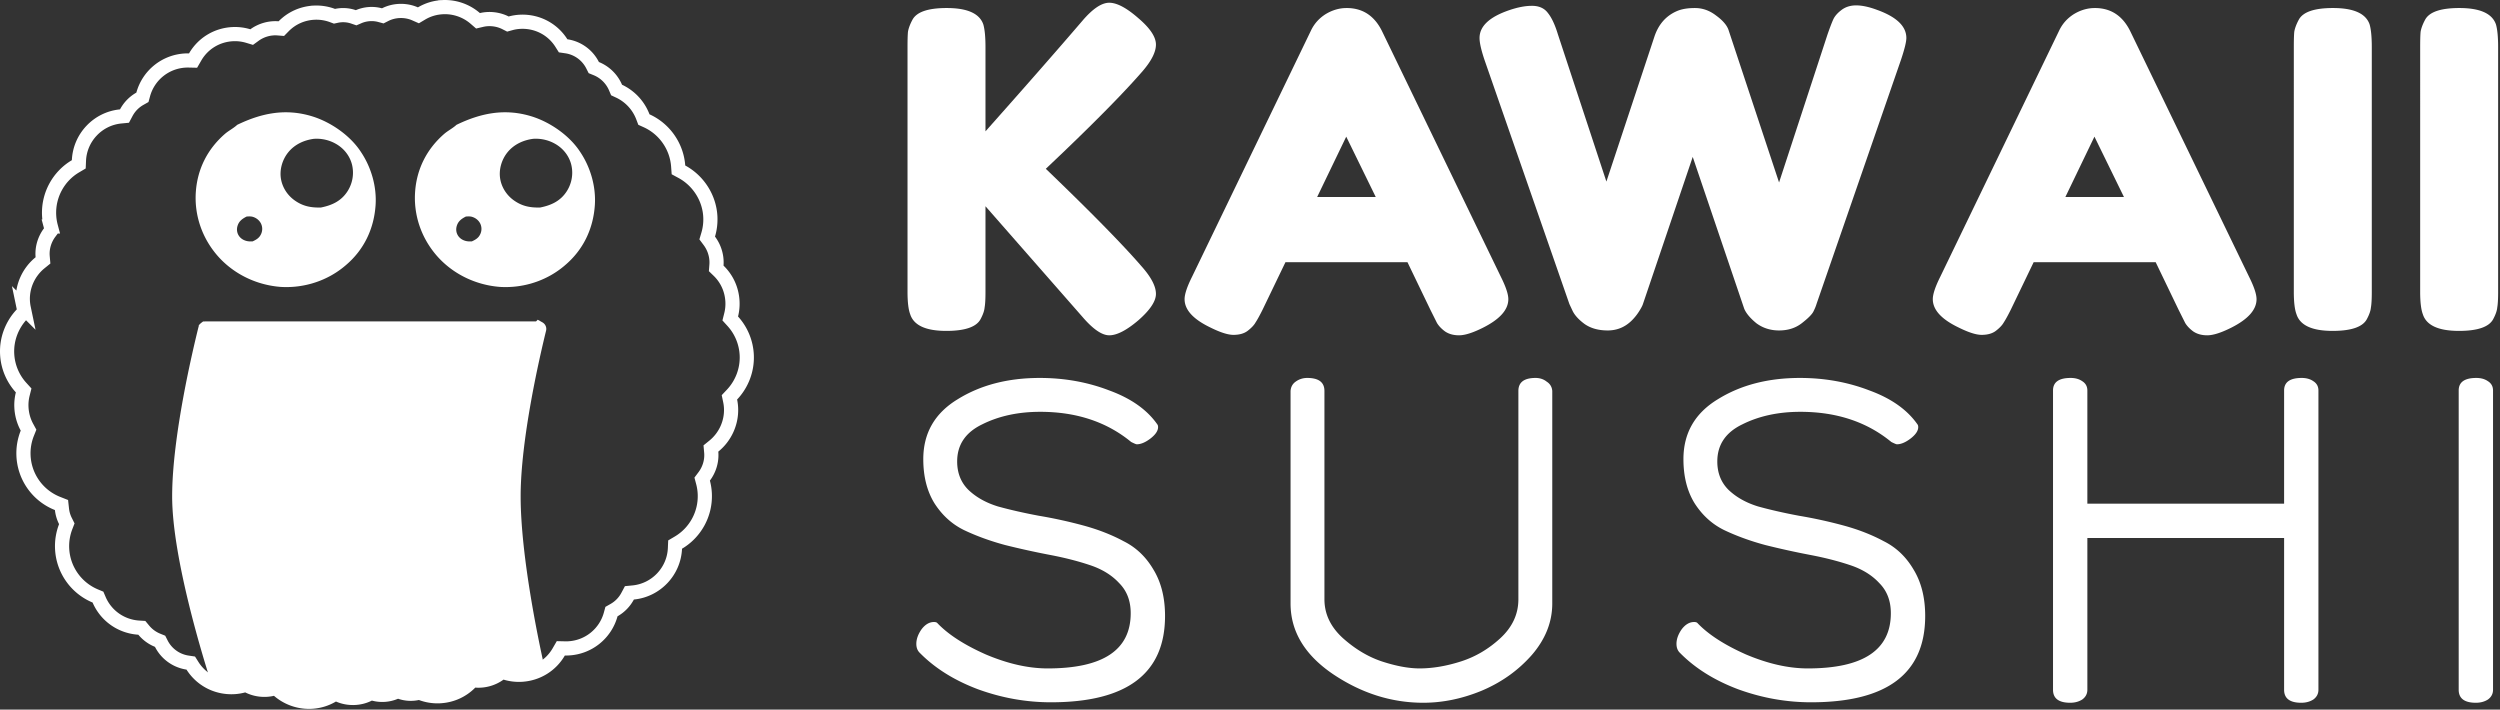 <svg xmlns="http://www.w3.org/2000/svg" width="2128" height="604" fill="none"><rect width="100%" height="100%" fill="#333333" stroke="none"/><path fill="#fff" d="M890.207 143.685c38.242 36.743 65.362 64.363 81.359 82.859 8.248 9.248 12.372 17.122 12.372 23.62 0 6.249-4.999 13.748-14.997 22.496-9.998 8.498-18.246 12.747-24.745 12.747-6.249 0-13.872-5.249-22.871-15.746l-82.483-94.107v73.111c0 5.998-.25 10.373-.75 13.122-.25 2.75-1.375 5.999-3.375 9.748-3.499 6.749-13.247 10.123-29.244 10.123-17.497 0-27.745-4.749-30.744-14.247-1.5-3.999-2.25-10.373-2.25-19.121V39.83c0-5.748.125-9.998.375-12.747.5-3 1.75-6.374 3.75-10.123 3.499-6.749 13.247-10.123 29.244-10.123 17.497 0 27.87 4.624 31.119 13.872 1.25 4.25 1.875 10.748 1.875 19.496v71.611c33.993-38.242 61.488-69.611 82.483-94.106 8.749-10.248 16.372-15.372 22.871-15.372 6.499 0 14.747 4.374 24.745 13.122 9.998 8.498 14.997 15.997 14.997 22.496 0 6.248-3.749 13.747-11.248 22.495-14.497 16.747-36.992 39.743-67.486 68.987l-14.997 14.247ZM1176.28 26.333l101.23 209.209c4.25 8.499 6.38 14.872 6.38 19.121 0 8.999-7.25 17.122-21.75 24.371-8.5 4.249-15.24 6.373-20.24 6.373-4.75 0-8.75-1.124-12-3.374-3-2.249-5.25-4.624-6.75-7.123-1.25-2.5-3.12-6.249-5.62-11.248l-19.5-40.492h-103.85l-19.5 40.492c-2.5 4.999-4.5 8.623-6 10.873-1.25 2.249-3.5 4.624-6.75 7.123-3 2.25-7 3.375-12 3.375-4.74 0-11.37-2.125-19.87-6.374-14.49-6.999-21.74-14.997-21.74-23.996 0-4.249 2.12-10.622 6.37-19.121l101.23-209.584c2.75-5.749 6.87-10.373 12.37-13.872 5.75-3.5 11.75-5.25 18-5.25 13.5 0 23.5 6.5 29.99 19.497Zm-30.36 89.982-24.75 51.365h49.87l-25.12-51.365ZM1597.57 8.336c16.75 6 25.12 13.998 25.12 23.996 0 3.25-1.5 9.373-4.5 18.371l-71.98 208.085c-.5 1.749-1.38 3.874-2.63 6.373-1.25 2.5-4.62 5.874-10.12 10.123-5.25 4-11.62 5.999-19.12 5.999-7.25 0-13.63-1.999-19.12-5.999-5.25-4.249-8.75-8.373-10.5-12.372l-43.87-129.35c-27.74 81.984-41.87 123.726-42.37 125.226-.5 1.499-1.62 3.624-3.37 6.373a43.877 43.877 0 0 1-6 7.499c-5.75 5.749-12.62 8.623-20.62 8.623-8 0-14.62-1.874-19.87-5.624-5-3.749-8.37-7.498-10.12-11.247l-2.63-5.624-72.36-208.085c-2.75-8.248-4.12-14.372-4.12-18.371 0-9.998 8.37-17.872 25.12-23.62 7.25-2.5 13.74-3.75 19.49-3.75 6 0 10.5 2 13.5 5.999 3.25 4 6.12 10.123 8.62 18.371l41.25 125.226 40.86-123.351c3.5-10.498 9.88-17.747 19.12-21.746 4-1.75 9.13-2.624 15.38-2.624 6.49 0 12.49 2.124 17.99 6.373 5.5 4 9 7.999 10.5 11.998l43.12 130.1 41.24-125.976c2-5.748 3.62-9.998 4.87-12.747 1.25-2.75 3.5-5.374 6.75-7.874 3.5-2.75 7.75-4.124 12.75-4.124s10.87 1.25 17.62 3.75Zm215.59 17.997 101.23 209.209c4.25 8.499 6.38 14.872 6.38 19.121 0 8.999-7.25 17.122-21.75 24.371-8.5 4.249-15.25 6.373-20.25 6.373-4.74 0-8.74-1.124-11.99-3.374-3-2.249-5.25-4.624-6.75-7.123-1.25-2.5-3.13-6.249-5.63-11.248l-19.49-40.492h-103.86l-19.49 40.492c-2.5 4.999-4.5 8.623-6 10.873-1.25 2.249-3.5 4.624-6.75 7.123-3 2.25-7 3.375-12 3.375-4.75 0-11.37-2.125-19.87-6.374-14.5-6.999-21.74-14.997-21.74-23.996 0-4.249 2.12-10.622 6.37-19.121L1752.8 25.958c2.75-5.749 6.87-10.373 12.37-13.872 5.75-3.5 11.75-5.25 18-5.25 13.5 0 23.49 6.5 29.99 19.497Zm-30.37 89.982-24.74 51.365h49.86l-25.12-51.365ZM1952.5 39.83c0-5.748.13-9.998.38-12.747.5-3 1.75-6.374 3.75-10.123 3.5-6.749 13.25-10.123 29.24-10.123 17.5 0 27.87 4.624 31.12 13.872 1.25 4.25 1.88 10.748 1.88 19.496v208.46c0 5.998-.25 10.373-.75 13.122-.25 2.75-1.38 5.999-3.38 9.748-3.5 6.749-13.25 10.123-29.24 10.123-17.5 0-27.75-4.749-30.75-14.247-1.5-3.999-2.25-10.373-2.25-19.121V39.83Zm107.55 0c0-5.748.12-9.998.37-12.747.5-3 1.75-6.374 3.75-10.123 3.5-6.749 13.25-10.123 29.24-10.123 17.5 0 27.87 4.624 31.12 13.872 1.25 4.25 1.88 10.748 1.88 19.496v208.46c0 5.998-.25 10.373-.75 13.122-.25 2.75-1.38 5.999-3.38 9.748-3.5 6.749-13.24 10.123-29.24 10.123-17.5 0-27.75-4.749-30.74-14.247-1.5-3.999-2.25-10.373-2.25-19.121V39.83ZM779.982 548.023c0-3.95 1.448-8.031 4.344-12.244 3.16-4.213 6.715-6.32 10.664-6.32 1.317 0 2.239.263 2.765.79 9.216 9.743 23.04 18.695 41.472 26.858 18.695 7.899 36.205 11.849 52.531 11.849 47.132 0 70.699-15.667 70.699-47.001 0-10.533-3.292-19.09-9.874-25.673-6.32-6.846-14.746-11.981-25.278-15.404-10.269-3.423-21.724-6.319-34.362-8.689a688.909 688.909 0 0 1-37.522-8.295c-12.639-3.423-24.225-7.636-34.758-12.638-10.269-5.003-18.695-12.639-25.278-22.909-6.319-10.269-9.479-22.776-9.479-37.522 0-22.118 9.743-39.101 29.228-50.95 19.485-12.113 42.788-18.169 69.909-18.169 21.065 0 40.814 3.555 59.245 10.664 18.695 6.846 32.388 16.589 41.077 29.228.263.526.395 1.185.395 1.975 0 3.159-2.238 6.451-6.714 9.874-4.213 3.16-8.031 4.739-11.455 4.739-.526 0-2.106-.658-4.739-1.974-20.802-17.116-46.606-25.673-77.414-25.673-18.695 0-35.152 3.554-49.371 10.664-14.219 6.846-21.328 17.378-21.328 31.597 0 9.743 3.16 17.774 9.479 24.093 6.583 6.32 15.009 11.059 25.278 14.219 10.533 2.897 22.118 5.53 34.757 7.899a390.841 390.841 0 0 1 37.917 8.295c12.639 3.423 24.093 7.899 34.362 13.429 10.533 5.266 18.959 13.297 25.278 24.093 6.583 10.796 9.875 23.961 9.875 39.497 0 48.976-32.388 73.464-97.163 73.464-21.065 0-41.735-3.687-62.01-11.059-20.275-7.637-36.863-18.037-49.766-31.203-1.843-1.843-2.764-4.345-2.764-7.504Zm318.538-34.363V332.765c.27-3.423 1.71-6.056 4.35-7.899 2.89-2.107 6.19-3.16 9.87-3.16 9.74 0 14.62 3.686 14.62 11.059v177.341c0 12.375 5.13 23.303 15.4 32.782 10.53 9.479 21.72 16.194 33.57 20.143 12.11 3.95 22.78 5.925 31.99 5.925 11.06 0 22.78-1.975 35.16-5.925 12.37-3.949 23.56-10.532 33.57-19.748 10.27-9.479 15.4-20.538 15.4-33.177V332.765c0-7.373 4.87-11.059 14.62-11.059 3.68 0 6.84 1.053 9.48 3.16 2.89 1.843 4.47 4.476 4.74 7.899V513.66c0 15.799-5.8 30.413-17.38 43.842-11.59 13.165-25.81 23.303-42.66 30.412-16.59 6.847-33.18 10.27-49.77 10.27-27.12 0-52.79-8.163-77.01-24.488-23.97-16.326-35.95-36.337-35.95-60.036Zm328.5 34.363c0-3.95 1.44-8.031 4.34-12.244 3.16-4.213 6.72-6.32 10.67-6.32 1.31 0 2.23.263 2.76.79 9.22 9.743 23.04 18.695 41.47 26.858 18.7 7.899 36.21 11.849 52.53 11.849 47.14 0 70.7-15.667 70.7-47.001 0-10.533-3.29-19.09-9.87-25.673-6.32-6.846-14.75-11.981-25.28-15.404-10.27-3.423-21.72-6.319-34.36-8.689a686.153 686.153 0 0 1-37.52-8.295c-12.64-3.423-24.23-7.636-34.76-12.638-10.27-5.003-18.7-12.639-25.28-22.909-6.32-10.269-9.48-22.776-9.48-37.522 0-22.118 9.74-39.101 29.23-50.95 19.48-12.113 42.79-18.169 69.91-18.169 21.06 0 40.81 3.555 59.24 10.664 18.7 6.846 32.39 16.589 41.08 29.228.26.526.39 1.185.39 1.975 0 3.159-2.23 6.451-6.71 9.874-4.21 3.16-8.03 4.739-11.45 4.739-.53 0-2.11-.658-4.74-1.974-20.81-17.116-46.61-25.673-77.42-25.673-18.69 0-35.15 3.554-49.37 10.664-14.22 6.846-21.33 17.378-21.33 31.597 0 9.743 3.16 17.774 9.48 24.093 6.59 6.32 15.01 11.059 25.28 14.219 10.53 2.897 22.12 5.53 34.76 7.899a390.06 390.06 0 0 1 37.91 8.295c12.64 3.423 24.1 7.899 34.37 13.429 10.53 5.266 18.96 13.297 25.27 24.093 6.59 10.796 9.88 23.961 9.88 39.497 0 48.976-32.39 73.464-97.16 73.464-21.07 0-41.74-3.687-62.01-11.059-20.28-7.637-36.87-18.037-49.77-31.203-1.84-1.843-2.76-4.345-2.76-7.504Zm320.51 39.101V332.37c0-7.109 5.01-10.664 15.01-10.664 3.95 0 7.24.922 9.88 2.765 2.89 1.843 4.34 4.476 4.34 7.899v96.372h167.47V332.37c0-7.109 5-10.664 15.01-10.664 3.95 0 7.24.922 9.87 2.765 2.9 1.843 4.34 4.476 4.34 7.899v254.754c0 3.424-1.44 6.188-4.34 8.295-2.9 1.843-6.32 2.765-10.27 2.765-9.74 0-14.61-3.687-14.61-11.06V457.97h-167.47v129.154c0 3.424-1.45 6.188-4.34 8.295-2.9 1.843-6.32 2.765-10.27 2.765-9.75 0-14.62-3.687-14.62-11.06Zm345.31 0V332.37c0-7.109 5.01-10.664 15.01-10.664 3.95 0 7.24.922 9.88 2.765 2.89 1.843 4.34 4.476 4.34 7.899v254.754c0 3.424-1.45 6.188-4.34 8.295-2.9 1.843-6.32 2.765-10.27 2.765-9.75 0-14.62-3.687-14.62-11.06Z"/><path stroke="#fff" stroke-width="12.068" d="M377.027 6.074c10.103-.436 19.991 3.086 27.524 9.613l2.333 2.021 3.004-.709c6.701-1.581 14.159-.725 20.369 2.419l2.079 1.053 2.247-.62a37.756 37.756 0 0 1 8.411-1.317h.001c14.339-.619 27.425 6.359 34.857 18.118l1.48 2.343 2.742.403a29.907 29.907 0 0 1 22.334 16.12l1.02 2.021 2.097.852c7.347 2.984 13.293 8.825 16.403 16.11l.906 2.123 2.092.976c9.306 4.342 16.635 12.232 20.287 21.838l.886 2.33 2.272 1.025c15.173 6.849 25.656 21.674 26.895 38.516l.242 3.292 2.903 1.572c14.073 7.617 23.546 22.387 24.239 38.531.222 5.166-.393 10.171-1.82 14.966l-.864 2.903 1.812 2.427c3.696 4.951 5.862 10.917 6.125 17.058v.006a30.01 30.01 0 0 1-.055 3.577l-.214 2.824 2.035 1.97c6.913 6.688 11.108 15.658 11.761 25.487l.051.954a38.46 38.46 0 0 1-1.113 11.065l-.789 3.138 2.178 2.394a45.895 45.895 0 0 1 11.879 28.903v.001c.536 12.423-4.088 24.561-12.593 33.551l-2.167 2.29.643 3.087c.418 2.008.672 4.035.758 6.076v.003c.539 12.513-5.061 24.583-14.657 32.352l-2.496 2.021.282 3.199c.018.196.032.398.045.606l.034.651c.291 6.859-1.896 13.726-6.044 19.261l-1.752 2.338.748 2.823a45.69 45.69 0 0 1 1.478 9.729c.735 17.117-8.089 33.021-22.445 41.504l-2.818 1.665-.141 3.27c-.841 19.488-16.015 35.613-35.548 37.513l-3.218.313-1.521 2.852a29.704 29.704 0 0 1-11.558 11.857l-2.182 1.238-.66 2.42c-4.46 16.324-18.973 28.174-36.329 28.918a40.28 40.28 0 0 1-2.557.023l-3.572-.082-1.789 3.093c-6.506 11.25-18.192 18.592-31.6 19.381l-.64.033a39.108 39.108 0 0 1-12.983-1.651l-2.87-.869-2.425 1.762c-5.723 4.157-12.981 6.229-20.01 5.664l-2.809-.226-1.976 2.008c-6.886 6.998-16.139 11.154-26.203 11.585h-.003a39.212 39.212 0 0 1-15.375-2.447l-1.657-.619-1.728.373a27.11 27.11 0 0 1-14.508-.886l-2.214-.764-2.148.929c-5.697 2.462-12.3 2.928-18.278 1.295l-2.247-.615-2.077 1.056c-7.734 3.93-17.383 4.205-25.418.66l-2.846-1.255-2.672 1.589c-5.307 3.155-11.268 4.986-17.594 5.354l-.613.031c-10.104.432-19.992-3.09-27.525-9.616l-2.328-2.018-3 .703c-6.713 1.574-14.171.719-20.382-2.419l-2.074-1.048-2.241.615a37.979 37.979 0 0 1-8.417 1.319c-14.347.616-27.435-6.366-34.863-18.131l-1.477-2.338-2.734-.408-.895-.147a30.084 30.084 0 0 1-21.443-15.966l-1.024-2.02-2.098-.847-.854-.361a29.961 29.961 0 0 1-10.952-8.252l-1.667-2.003-2.602-.159-.669-.047a38.86 38.86 0 0 1-4.694-.663l-.006-.001-.599-.127c-12.56-2.739-22.794-11.289-27.769-22.899l-.967-2.256-2.265-.94-.763-.325a45.94 45.94 0 0 1-27.46-39.311l-.044-.842a46.017 46.017 0 0 1 3.04-18.508l.957-2.486-1.191-2.383a29.411 29.411 0 0 1-2.934-9.956l-.397-3.613-3.382-1.337-.776-.316a45.88 45.88 0 0 1-28.185-40.451 45.819 45.819 0 0 1 3.245-19.009l1.055-2.634-1.356-2.492c-2.837-5.217-4.453-11.03-4.716-17.116a38.465 38.465 0 0 1 1.114-11.06l.789-3.138-2.178-2.393a45.873 45.873 0 0 1-11.824-27.89l-.055-1.013c-.533-12.424 4.089-24.559 12.598-33.556l2.166-2.29-.643-3.086a37.624 37.624 0 0 1-.759-6.08v-.003l-.02-.586c-.342-12.3 5.23-24.114 14.678-31.762l2.496-2.022-.283-3.199a24.607 24.607 0 0 1-.044-.606l-.035-.649c-.294-6.856 1.896-13.725 6.045-19.262l1.753-2.341-.75-2.826a45.351 45.351 0 0 1-1.447-9.101l-.03-.619c-.735-17.113 8.09-33.021 22.442-41.504l2.817-1.665.141-3.27c.84-19.484 16.018-35.613 35.547-37.51l3.22-.312 1.521-2.854a29.686 29.686 0 0 1 11.557-11.859l2.182-1.238.661-2.42c4.459-16.321 18.968-28.172 36.32-28.919l.001.001a39.834 39.834 0 0 1 2.564-.022l3.572.08 1.789-3.092c6.61-11.43 18.561-18.828 32.239-19.414l-.001-.001a39.076 39.076 0 0 1 12.981 1.652l2.871.87 2.425-1.763c5.728-4.163 12.996-6.235 20.01-5.667l2.81.227 1.977-2.01c6.891-7 16.142-11.154 26.205-11.585h-.001a39.313 39.313 0 0 1 15.4 2.458l1.651.618 1.725-.37a27.204 27.204 0 0 1 14.491.882l2.21.761 2.145-.926c5.705-2.46 12.315-2.93 18.288-1.3l2.245.614 2.076-1.055c7.739-3.931 17.377-4.207 25.418-.66l2.846 1.256 2.674-1.591c5.473-3.256 11.647-5.102 18.205-5.384h.001Z"/><path fill="#fff" stroke="#fff" stroke-width="12.068" d="M175.078 279.608h283.494c.085 0 .135.018.17.036a.391.391 0 0 1 .136.113.398.398 0 0 1 .077.157.344.344 0 0 1-.006.17c-5.681 23.18-21.811 93.212-21.811 142.395 0 51.583 15.568 124.912 19.768 143.786.005.021.003.04.004.055-3.65 1.68-8.208 3.44-11.44 3.793-3.756.411-9.578-.631-13.407-1.516a13.254 13.254 0 0 0-9.928 1.633c-2.304 1.42-5.239 3.029-7.296 3.65-2.339.705-6.186.934-9.112.958a13.392 13.392 0 0 0-8.782 3.384c-1.651 1.467-4.229 3.608-7.197 5.557-3.032 1.992-6.119 3.55-8.821 4.186-3.016.709-7.118.609-11.334.051-4.097-.543-7.761-1.44-9.654-1.951a13.537 13.537 0 0 0-5.368-.338c-.944.13-2.247.284-3.589.368-1.394.087-2.581.082-3.385-.018-1.125-.139-2.845-.615-4.479-1.157a13.477 13.477 0 0 0-9.409.35c-2.198.914-4.768 1.798-6.419 1.979-1.859.204-4.953-.21-7.333-.665a13.465 13.465 0 0 0-7.415.672c-3.099 1.206-8.078 2.858-11.287 2.913-2.927.05-7.453-1.189-10.668-2.271a13.34 13.34 0 0 0-9.579.412c-2.388 1.041-6.251 2.58-10.446 3.693-4.321 1.146-8.379 1.67-11.399 1.193-6.726-1.062-14.542-5.698-18.693-8.496a13.486 13.486 0 0 0-10.002-2.054c-3.039.567-6.727.969-8.905.543-1.854-.362-4.838-1.682-7.238-2.899a13.306 13.306 0 0 0-9.268-1.033c-3.111.786-7.471 1.648-10.266 1.469-2.699-.173-6.749-1.499-9.696-2.638-2.618-8.112-10.766-33.998-18.257-64.449-7.533-30.621-14.261-65.312-14.261-91.16 0-50.006 17.434-123.41 22.261-142.744.007-.029.015-.041.018-.047.005-.006.013-.016.027-.027a.315.315 0 0 1 .195-.053Z"/><path fill="#fff" d="M201.839 106.305c20.585-10.005 41.168-14.239 63.793-7.307 16.158 4.951 32.678 16.566 41.616 30.388 8.846 13.168 13.499 29.611 12.451 45.214-1.348 20.079-9.801 38.206-25.856 51.574a75.51 75.51 0 0 1-5.792 4.447 76.581 76.581 0 0 1-6.227 3.883 78.194 78.194 0 0 1-6.597 3.278 80.149 80.149 0 0 1-3.42 1.403 79.383 79.383 0 0 1-7.036 2.315 79.297 79.297 0 0 1-10.92 2.207 80.61 80.61 0 0 1-3.702.392 80.84 80.84 0 0 1-7.442.257 79.64 79.64 0 0 1-3.721-.133 82.093 82.093 0 0 1-18.622-3.622 80.915 80.915 0 0 1-10.534-4.198 78.392 78.392 0 0 1-6.616-3.591 78.24 78.24 0 0 1-9.157-6.49 76.197 76.197 0 0 1-8.064-7.69 79.01 79.01 0 0 1-2.507-2.928 76.998 76.998 0 0 1-6.578-9.433 76.17 76.17 0 0 1-3.546-6.754 75.166 75.166 0 0 1-2.834-7.052 74.215 74.215 0 0 1-3.43-14.722 72.982 72.982 0 0 1-.351-15.075c1.475-18.932 9.808-35.635 24.495-48.509 3.177-2.784 7.025-4.703 10.13-7.41.162-.142.311-.296.467-.444Zm13.423 78.295c-1.717-.521-3.534-.378-5.305-.283-3.804 1.924-6.591 3.973-7.799 8.077-.833 2.832-.475 5.872 1.206 8.362 1.692 2.505 4.448 4.067 7.503 4.568 1.418.233 2.745.208 4.175.137 3.485-1.578 5.979-3.18 7.397-6.74a10.426 10.426 0 0 0 .746-4.283 10.684 10.684 0 0 0-.098-1.086 10.675 10.675 0 0 0-.537-2.122 10.543 10.543 0 0 0-.431-1.011 10.721 10.721 0 0 0-1.223-1.876 11.143 11.143 0 0 0-2.514-2.282 11.496 11.496 0 0 0-3.12-1.461Zm54.348-66.512a32.997 32.997 0 0 0-2.415.08c-8.564 1.131-16.417 4.829-21.797 11.439-5.098 6.268-7.565 14.816-6.251 22.65.08.467.173.932.278 1.396a27.104 27.104 0 0 0 1.261 4.089 28.155 28.155 0 0 0 1.189 2.607c.221.425.454.844.697 1.257a28.053 28.053 0 0 0 2.467 3.557c.305.375.62.743.943 1.104.325.36.658.712 1 1.057a30.416 30.416 0 0 0 2.16 1.966 29.766 29.766 0 0 0 2.353 1.753c6.786 4.623 13.541 5.809 21.69 5.591 9.353-1.869 17.077-5.466 22.353-13.426.282-.427.553-.86.813-1.299a29.05 29.05 0 0 0 1.418-2.704 30.135 30.135 0 0 0 1.581-4.272 28.85 28.85 0 0 0 .895-4.449 29.119 29.119 0 0 0 .192-4.526 29.26 29.26 0 0 0-.844-5.98 28.01 28.01 0 0 0-.392-1.366 28.003 28.003 0 0 0-.996-2.664 27.034 27.034 0 0 0-1.27-2.556 27.368 27.368 0 0 0-1.534-2.424 27.405 27.405 0 0 0-1.78-2.266 28.09 28.09 0 0 0-2.009-2.086 29.458 29.458 0 0 0-5.887-4.294 32.222 32.222 0 0 0-4.328-2.039 32.185 32.185 0 0 0-2.273-.777 33.308 33.308 0 0 0-9.514-1.418Zm118.868-11.783c20.585-10.005 41.168-14.239 63.793-7.307 16.158 4.951 32.677 16.566 41.616 30.388 8.846 13.168 13.499 29.611 12.451 45.214-1.348 20.079-9.802 38.206-25.857 51.574a75.477 75.477 0 0 1-5.792 4.447 76.546 76.546 0 0 1-6.226 3.883 78.064 78.064 0 0 1-10.018 4.681 78.884 78.884 0 0 1-7.036 2.315 79.256 79.256 0 0 1-10.92 2.207c-1.23.159-2.464.29-3.701.392a80.884 80.884 0 0 1-7.442.257 79.59 79.59 0 0 1-3.721-.133 82.895 82.895 0 0 1-7.556-.93 81.41 81.41 0 0 1-18.162-5.328 79.45 79.45 0 0 1-3.438-1.562 78.43 78.43 0 0 1-9.779-5.612 77.456 77.456 0 0 1-11.502-9.473 74.377 74.377 0 0 1-2.556-2.686 78.064 78.064 0 0 1-4.861-5.969 77.978 77.978 0 0 1-2.194-3.147 76.17 76.17 0 0 1-5.576-9.999 75.166 75.166 0 0 1-2.834-7.052 74.227 74.227 0 0 1-2.094-7.281 74.401 74.401 0 0 1-1.337-7.441 75.28 75.28 0 0 1-.38-3.758 74.115 74.115 0 0 1-.174-7.547c.035-1.258.103-2.515.204-3.77 1.475-18.932 9.808-35.635 24.495-48.509 3.177-2.784 7.025-4.703 10.13-7.41.162-.142.311-.296.467-.444Zm13.405 78.295c-1.717-.521-3.534-.378-5.305-.283-3.804 1.924-6.591 3.973-7.799 8.077-.833 2.832-.475 5.872 1.206 8.362 1.692 2.505 4.448 4.067 7.503 4.568 1.418.233 2.745.208 4.175.137 3.485-1.578 5.979-3.18 7.398-6.74a10.681 10.681 0 0 0 .598-2.106 10.393 10.393 0 0 0 .147-2.177 10.684 10.684 0 0 0-.098-1.086 10.675 10.675 0 0 0-.537-2.122 10.543 10.543 0 0 0-.431-1.011 10.721 10.721 0 0 0-1.223-1.876 11.29 11.29 0 0 0-3.5-2.87 11.834 11.834 0 0 0-2.134-.873Zm54.346-66.512c-.805-.003-1.61.024-2.415.08-8.564 1.131-16.417 4.829-21.796 11.439-5.099 6.268-7.566 14.816-6.251 22.65a27.991 27.991 0 0 0 1.046 4.142 27.62 27.62 0 0 0 1.053 2.661c.199.434.408.864.628 1.289a28.478 28.478 0 0 0 1.457 2.482 29.598 29.598 0 0 0 2.651 3.436 29.276 29.276 0 0 0 4.313 3.927c.392.292.792.576 1.199.849 6.786 4.623 13.541 5.809 21.69 5.591 9.353-1.869 17.077-5.466 22.353-13.426.282-.427.553-.86.813-1.299a29.05 29.05 0 0 0 1.418-2.704 30.135 30.135 0 0 0 1.581-4.272 29.967 29.967 0 0 0 .674-2.953 29.943 29.943 0 0 0 .364-3.001c.034-.502.056-1.006.063-1.51a28.186 28.186 0 0 0-.108-3.019 28.205 28.205 0 0 0-.422-2.994 29.979 29.979 0 0 0-.328-1.478 26.943 26.943 0 0 0-1.388-4.03 27.034 27.034 0 0 0-1.27-2.556 27.368 27.368 0 0 0-1.533-2.424 28.33 28.33 0 0 0-3.79-4.352 29.458 29.458 0 0 0-5.887-4.294 32.222 32.222 0 0 0-4.327-2.039 32.386 32.386 0 0 0-2.274-.777 33.308 33.308 0 0 0-9.514-1.418Z"/></svg>